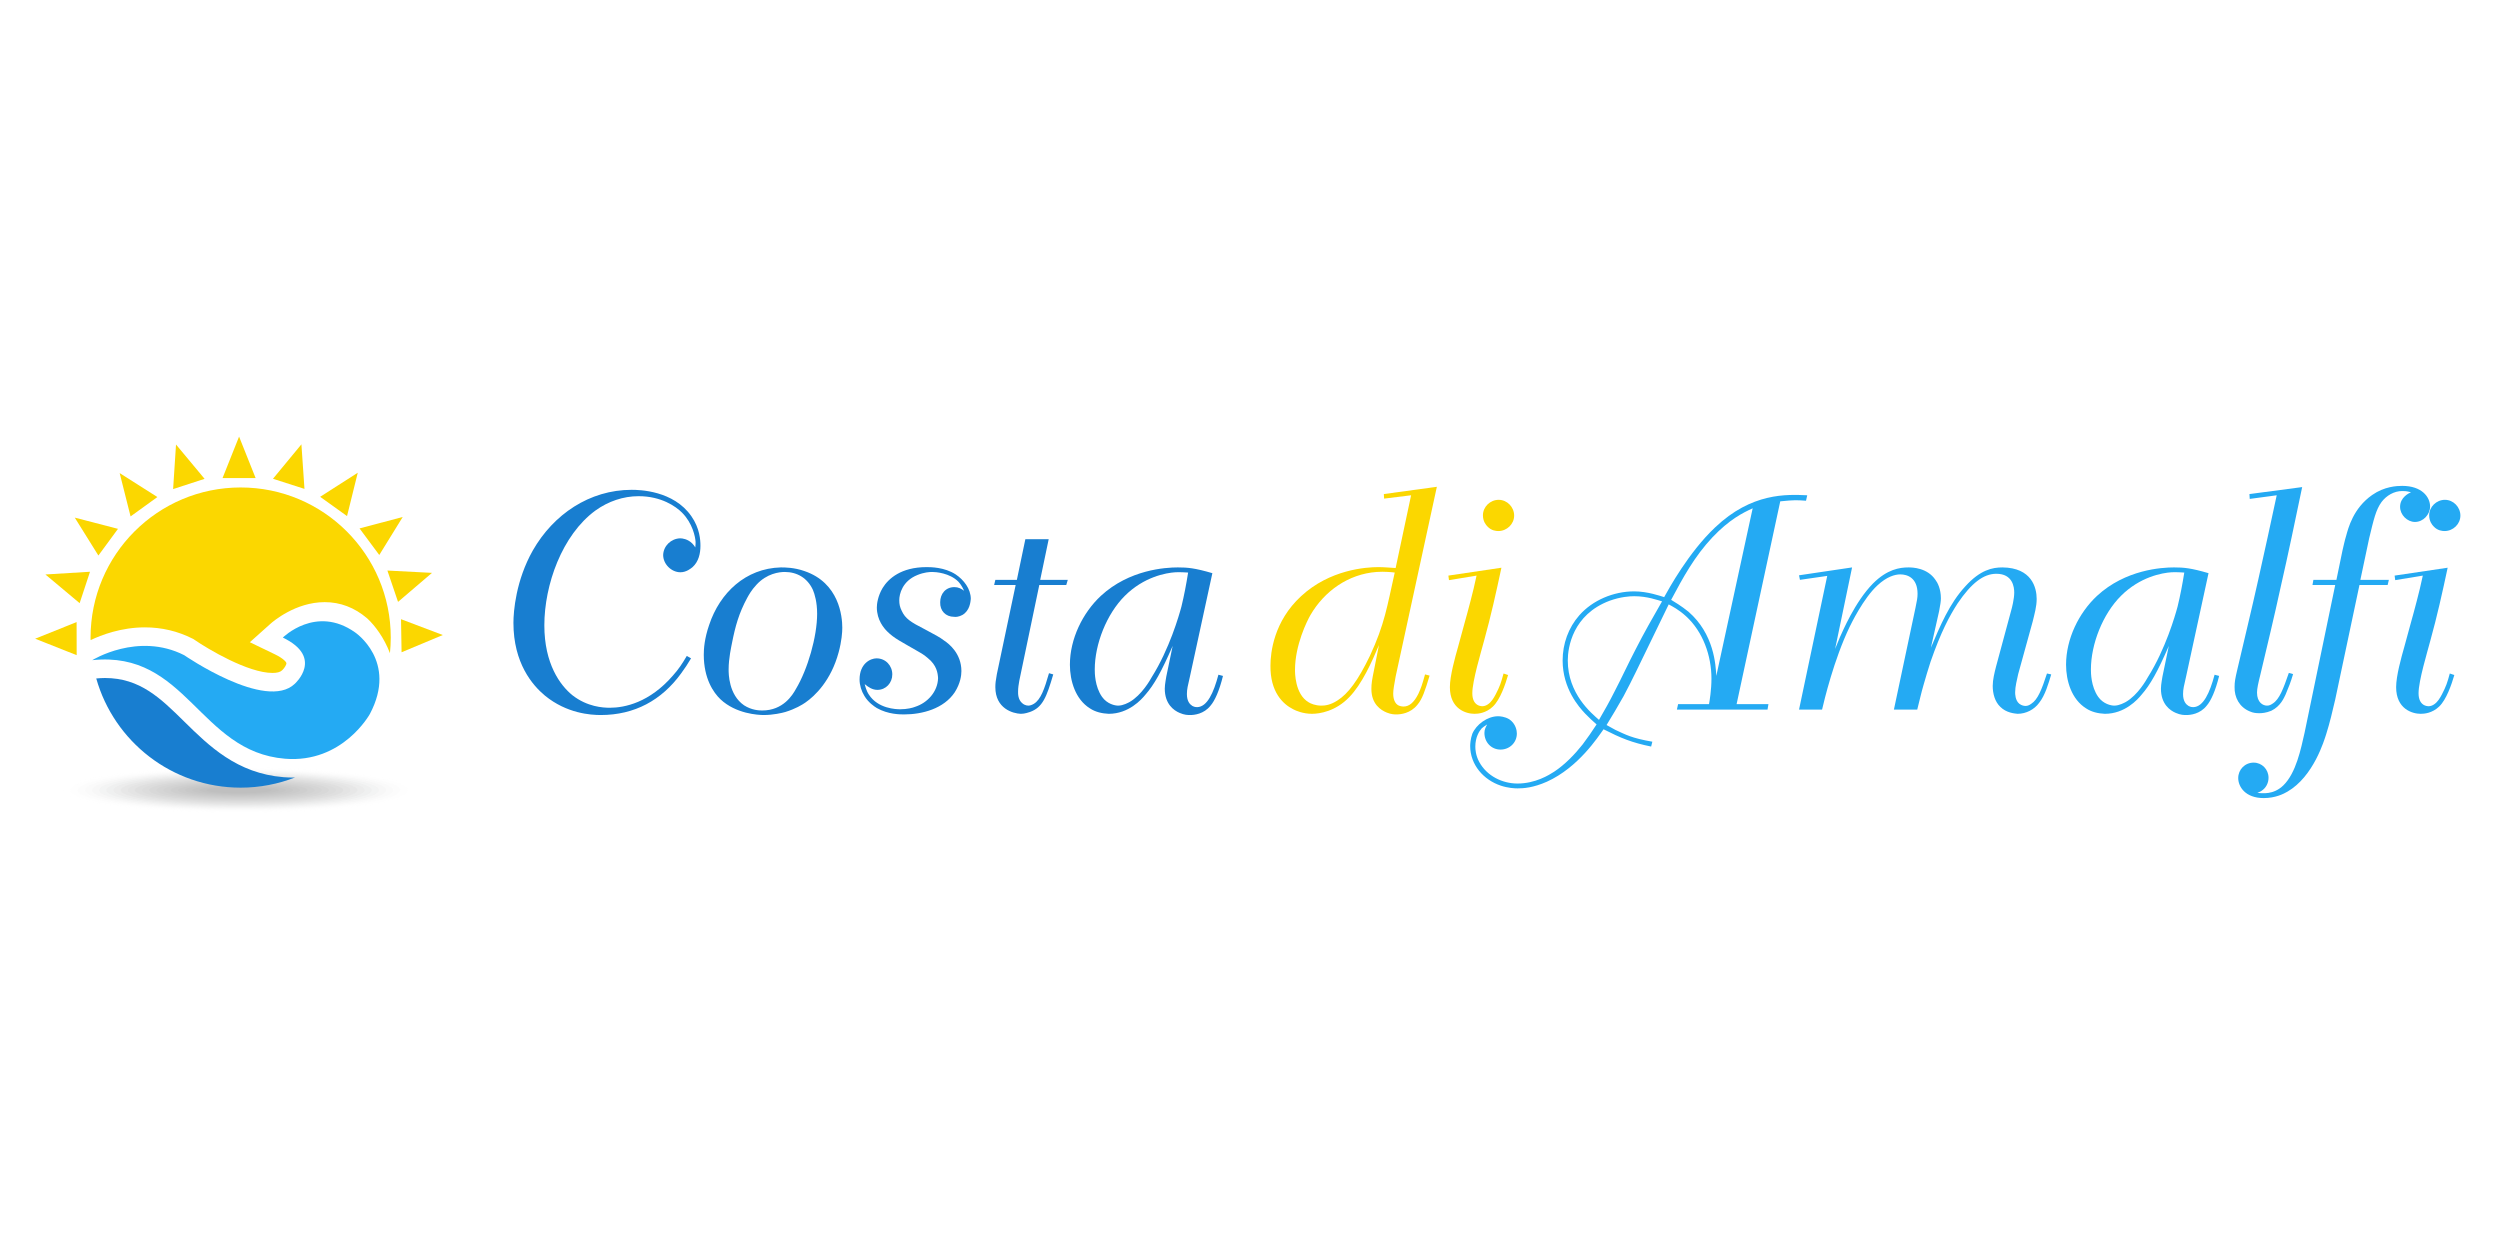 <?xml version="1.0" encoding="UTF-8" standalone="no"?>
<svg xmlns:inkscape="http://www.inkscape.org/namespaces/inkscape" xmlns:sodipodi="http://sodipodi.sourceforge.net/DTD/sodipodi-0.dtd" xmlns="http://www.w3.org/2000/svg" xmlns:svg="http://www.w3.org/2000/svg" version="1.1" id="svg2" width="1706.667" height="853.333" viewBox="0 0 1706.667 853.333" sodipodi:docname="logo-costiera-amalfitana-featured-img.ai">
  <defs id="defs6">
    <clipPath id="clipPath16">
      <path d="M 0,640 H 1280 V 0 H 0 Z" id="path14"></path>
    </clipPath>
    <clipPath id="clipPath24">
      <path d="M 28.832,247.58 H 216.016 V 223.434 H 28.832 Z" id="path22"></path>
    </clipPath>
    <clipPath id="clipPath28">
      <path d="M 28.832,247.58 H 216.016 V 223.434 H 28.832 Z" id="path26"></path>
    </clipPath>
    <clipPath id="clipPath32">
      <path d="M 28.832,247.58 H 216.016 V 223.434 H 28.832 Z" id="path30"></path>
    </clipPath>
    <clipPath id="clipPath36">
      <path d="M 32.486,247.087 H 212.355 V 223.92 H 32.486 Z" id="path34"></path>
    </clipPath>
    <clipPath id="clipPath40">
      <path d="M 36.146,246.588 H 208.698 V 224.419 H 36.146 Z" id="path38"></path>
    </clipPath>
    <clipPath id="clipPath44">
      <path d="M 39.803,246.096 H 205.044 V 224.918 H 39.803 Z" id="path42"></path>
    </clipPath>
    <clipPath id="clipPath48">
      <path d="M 43.46,245.597 H 201.381 V 225.41 H 43.46 Z" id="path46"></path>
    </clipPath>
    <clipPath id="clipPath52">
      <path d="M 47.123,245.091 H 197.718 V 225.909 H 47.123 Z" id="path50"></path>
    </clipPath>
    <clipPath id="clipPath56">
      <path d="M 50.78,244.604 H 194.064 V 226.402 H 50.78 Z" id="path54"></path>
    </clipPath>
    <clipPath id="clipPath60">
      <path d="M 54.44,244.112 H 190.4 V 226.901 H 54.44 Z" id="path58"></path>
    </clipPath>
    <clipPath id="clipPath64">
      <path d="M 58.101,243.613 H 186.74 V 227.4 H 58.101 Z" id="path62"></path>
    </clipPath>
    <clipPath id="clipPath68">
      <path d="M 61.761,243.114 H 183.083 V 227.899 H 61.761 Z" id="path66"></path>
    </clipPath>
    <clipPath id="clipPath72">
      <path d="M 65.418,242.622 H 179.423 V 228.386 H 65.418 Z" id="path70"></path>
    </clipPath>
    <clipPath id="clipPath76">
      <path d="M 69.075,242.123 H 175.763 V 228.884 H 69.075 Z" id="path74"></path>
    </clipPath>
    <clipPath id="clipPath80">
      <path d="M 72.735,241.63 H 172.109 V 229.383 H 72.735 Z" id="path78"></path>
    </clipPath>
    <clipPath id="clipPath84">
      <path d="M 76.389,241.131 H 168.452 V 229.876 H 76.389 Z" id="path82"></path>
    </clipPath>
    <clipPath id="clipPath88">
      <path d="M 80.052,240.632 H 164.792 V 230.375 H 80.052 Z" id="path86"></path>
    </clipPath>
    <clipPath id="clipPath92">
      <path d="m 83.712,240.146 h 77.423 v -9.279 H 83.712 Z" id="path90"></path>
    </clipPath>
    <clipPath id="clipPath96">
      <path d="M 87.37,239.641 H 157.475 V 231.36 H 87.37 Z" id="path94"></path>
    </clipPath>
    <clipPath id="clipPath100">
      <path d="m 91.03,239.147 h 62.784 v -7.288 H 91.03 Z" id="path98"></path>
    </clipPath>
    <clipPath id="clipPath104">
      <path d="m 94.686,238.655 h 55.468 v -6.297 H 94.686 Z" id="path102"></path>
    </clipPath>
    <clipPath id="clipPath108">
      <path d="M 98.344,238.156 H 146.5 v -5.305 H 98.344 Z" id="path106"></path>
    </clipPath>
    <clipPath id="clipPath112">
      <path d="M 102.004,237.657 H 142.84 V 233.35 H 102.004 Z" id="path110"></path>
    </clipPath>
    <clipPath id="clipPath116">
      <path d="m 105.664,237.158 h 33.516 v -3.309 h -33.516 z" id="path114"></path>
    </clipPath>
    <clipPath id="clipPath120">
      <path d="m 105.664,237.165 h 33.516 v -3.316 h -33.516 z" id="path118"></path>
    </clipPath>
    <clipPath id="clipPath456">
      <path d="M 0,640 H 1280 V 0 H 0 Z" id="path454"></path>
    </clipPath>
  </defs>
  <g id="g8" inkscape:groupmode="layer" inkscape:label="logo-costiera-amalfitana-featured-img" transform="matrix(1.333,0,0,-1.333,0,853.333)">
    <g id="g10">
      <g id="g12" clip-path="url(#clipPath16)">
        <g id="g18">
          <g id="g20"></g>
          <g id="g404">
            <g clip-path="url(#clipPath24)" opacity="0.25" id="g402">
              <g id="g128">
                <g id="g122"></g>
                <g id="g126">
                  <g clip-path="url(#clipPath28)" id="g124"></g>
                </g>
              </g>
              <g id="g140">
                <g id="g130"></g>
                <g id="g138">
                  <g clip-path="url(#clipPath32)" opacity="0" id="g136">
                    <g transform="translate(216.016,235.497)" id="g134">
                      <path d="m 0,0 c 0,-6.657 -41.901,-12.063 -93.592,-12.063 -51.694,0 -93.592,5.406 -93.592,12.063 0,6.676 41.898,12.083 93.592,12.083 C -41.901,12.083 0,6.676 0,0" style="fill:#f1f2f2;fill-opacity:1;fill-rule:nonzero;stroke:none" id="path132"></path>
                    </g>
                  </g>
                </g>
              </g>
              <g id="g152">
                <g id="g142"></g>
                <g id="g150">
                  <g clip-path="url(#clipPath36)" opacity="0.048" id="g148">
                    <g transform="translate(212.356,235.497)" id="g146">
                      <path d="m 0,0 c 0,-6.386 -40.269,-11.577 -89.932,-11.577 -49.67,0 -89.938,5.191 -89.938,11.577 0,6.398 40.268,11.59 89.938,11.59 C -40.269,11.59 0,6.398 0,0" style="fill:#e6e6e6;fill-opacity:1;fill-rule:nonzero;stroke:none" id="path144"></path>
                    </g>
                  </g>
                </g>
              </g>
              <g id="g164">
                <g id="g154"></g>
                <g id="g162">
                  <g clip-path="url(#clipPath40)" opacity="0.095" id="g160">
                    <g transform="translate(208.698,235.497)" id="g158">
                      <path d="m 0,0 c 0,-6.114 -38.632,-11.078 -86.274,-11.078 -47.649,0 -86.278,4.964 -86.278,11.078 0,6.127 38.629,11.091 86.278,11.091 C -38.632,11.091 0,6.127 0,0" style="fill:#dadbdb;fill-opacity:1;fill-rule:nonzero;stroke:none" id="path156"></path>
                    </g>
                  </g>
                </g>
              </g>
              <g id="g176">
                <g id="g166"></g>
                <g id="g174">
                  <g clip-path="url(#clipPath44)" opacity="0.143" id="g172">
                    <g transform="translate(205.044,235.497)" id="g170">
                      <path d="m 0,0 c 0,-5.842 -37,-10.579 -82.621,-10.579 -45.633,0 -82.62,4.737 -82.62,10.579 0,5.855 36.987,10.599 82.62,10.599 C -37,10.599 0,5.855 0,0" style="fill:#cfcfcf;fill-opacity:1;fill-rule:nonzero;stroke:none" id="path168"></path>
                    </g>
                  </g>
                </g>
              </g>
              <g id="g188">
                <g id="g178"></g>
                <g id="g186">
                  <g clip-path="url(#clipPath48)" opacity="0.19" id="g184">
                    <g transform="translate(201.381,235.497)" id="g182">
                      <path d="m 0,0 c 0,-5.564 -35.351,-10.087 -78.957,-10.087 -43.609,0 -78.964,4.523 -78.964,10.087 0,5.584 35.355,10.1 78.964,10.1 C -35.351,10.1 0,5.584 0,0" style="fill:#c3c4c4;fill-opacity:1;fill-rule:nonzero;stroke:none" id="path180"></path>
                    </g>
                  </g>
                </g>
              </g>
              <g id="g200">
                <g id="g190"></g>
                <g id="g198">
                  <g clip-path="url(#clipPath52)" opacity="0.238" id="g196">
                    <g transform="translate(197.718,235.497)" id="g194">
                      <path d="m 0,0 c 0,-5.293 -33.709,-9.588 -75.294,-9.588 -41.588,0 -75.3,4.295 -75.3,9.588 0,5.306 33.712,9.594 75.3,9.594 C -33.709,9.594 0,5.306 0,0" style="fill:#b8b8b8;fill-opacity:1;fill-rule:nonzero;stroke:none" id="path192"></path>
                    </g>
                  </g>
                </g>
              </g>
              <g id="g212">
                <g id="g202"></g>
                <g id="g210">
                  <g clip-path="url(#clipPath56)" opacity="0.286" id="g208">
                    <g transform="translate(194.064,235.497)" id="g206">
                      <path d="m 0,0 c 0,-5.021 -32.08,-9.095 -71.64,-9.095 -39.564,0 -71.644,4.074 -71.644,9.095 0,5.034 32.08,9.102 71.644,9.102 C -32.08,9.102 0,5.034 0,0" style="fill:#acadad;fill-opacity:1;fill-rule:nonzero;stroke:none" id="path204"></path>
                    </g>
                  </g>
                </g>
              </g>
              <g id="g224">
                <g id="g214"></g>
                <g id="g222">
                  <g clip-path="url(#clipPath60)" opacity="0.333" id="g220">
                    <g transform="translate(190.4,235.497)" id="g218">
                      <path d="m 0,0 c 0,-4.743 -30.437,-8.596 -67.977,-8.596 -37.545,0 -67.983,3.853 -67.983,8.596 0,4.756 30.438,8.609 67.983,8.609 C -30.437,8.609 0,4.756 0,0" style="fill:#a1a1a1;fill-opacity:1;fill-rule:nonzero;stroke:none" id="path216"></path>
                    </g>
                  </g>
                </g>
              </g>
              <g id="g236">
                <g id="g226"></g>
                <g id="g234">
                  <g clip-path="url(#clipPath64)" opacity="0.381" id="g232">
                    <g transform="translate(186.74,235.497)" id="g230">
                      <path d="m 0,0 c 0,-4.472 -28.792,-8.097 -64.316,-8.097 -35.528,0 -64.324,3.625 -64.324,8.097 0,4.484 28.796,8.116 64.324,8.116 C -28.792,8.116 0,4.484 0,0" style="fill:#959696;fill-opacity:1;fill-rule:nonzero;stroke:none" id="path228"></path>
                    </g>
                  </g>
                </g>
              </g>
              <g id="g248">
                <g id="g238"></g>
                <g id="g246">
                  <g clip-path="url(#clipPath68)" opacity="0.429" id="g244">
                    <g transform="translate(183.083,235.497)" id="g242">
                      <path d="m 0,0 c 0,-4.193 -27.163,-7.598 -60.66,-7.598 -33.509,0 -60.662,3.405 -60.662,7.598 0,4.213 27.153,7.617 60.662,7.617 C -27.163,7.617 0,4.213 0,0" style="fill:#8a8a8a;fill-opacity:1;fill-rule:nonzero;stroke:none" id="path240"></path>
                    </g>
                  </g>
                </g>
              </g>
              <g id="g260">
                <g id="g250"></g>
                <g id="g258">
                  <g clip-path="url(#clipPath72)" opacity="0.476" id="g256">
                    <g transform="translate(179.423,235.497)" id="g254">
                      <path d="m 0,0 c 0,-3.916 -25.517,-7.111 -57,-7.111 -31.488,0 -57.005,3.195 -57.005,7.111 0,3.935 25.517,7.125 57.005,7.125 31.483,0 57,-3.19 57,-7.125" style="fill:#7e7f7f;fill-opacity:1;fill-rule:nonzero;stroke:none" id="path252"></path>
                    </g>
                  </g>
                </g>
              </g>
              <g id="g272">
                <g id="g262"></g>
                <g id="g270">
                  <g clip-path="url(#clipPath76)" opacity="0.524" id="g268">
                    <g transform="translate(175.763,235.497)" id="g266">
                      <path d="m 0,0 c 0,-3.65 -23.884,-6.613 -53.339,-6.613 -29.462,0 -53.349,2.963 -53.349,6.613 0,3.663 23.887,6.626 53.349,6.626 C -23.884,6.626 0,3.663 0,0" style="fill:#737373;fill-opacity:1;fill-rule:nonzero;stroke:none" id="path264"></path>
                    </g>
                  </g>
                </g>
              </g>
              <g id="g284">
                <g id="g274"></g>
                <g id="g282">
                  <g clip-path="url(#clipPath80)" opacity="0.571" id="g280">
                    <g transform="translate(172.109,235.497)" id="g278">
                      <path d="m 0,0 c 0,-3.379 -22.246,-6.114 -49.686,-6.114 -27.443,0 -49.688,2.735 -49.688,6.114 0,3.392 22.245,6.133 49.688,6.133 C -22.246,6.133 0,3.392 0,0" style="fill:#676868;fill-opacity:1;fill-rule:nonzero;stroke:none" id="path276"></path>
                    </g>
                  </g>
                </g>
              </g>
              <g id="g296">
                <g id="g286"></g>
                <g id="g294">
                  <g clip-path="url(#clipPath84)" opacity="0.619" id="g292">
                    <g transform="translate(168.452,235.497)" id="g290">
                      <path d="m 0,0 c 0,-3.102 -20.612,-5.621 -46.028,-5.621 -25.423,0 -46.035,2.519 -46.035,5.621 0,3.114 20.612,5.634 46.035,5.634 C -20.612,5.634 0,3.114 0,0" style="fill:#5c5c5c;fill-opacity:1;fill-rule:nonzero;stroke:none" id="path288"></path>
                    </g>
                  </g>
                </g>
              </g>
              <g id="g308">
                <g id="g298"></g>
                <g id="g306">
                  <g clip-path="url(#clipPath88)" opacity="0.667" id="g304">
                    <g transform="translate(164.792,235.497)" id="g302">
                      <path d="m 0,0 c 0,-2.829 -18.967,-5.122 -42.368,-5.122 -23.404,0 -42.372,2.293 -42.372,5.122 0,2.843 18.968,5.135 42.372,5.135 C -18.967,5.135 0,2.843 0,0" style="fill:#505151;fill-opacity:1;fill-rule:nonzero;stroke:none" id="path300"></path>
                    </g>
                  </g>
                </g>
              </g>
              <g id="g320">
                <g id="g310"></g>
                <g id="g318">
                  <g clip-path="url(#clipPath92)" opacity="0.714" id="g316">
                    <g transform="translate(161.135,235.497)" id="g314">
                      <path d="m 0,0 c 0,-2.552 -17.332,-4.63 -38.711,-4.63 -21.384,0 -38.712,2.078 -38.712,4.63 0,2.577 17.328,4.648 38.712,4.648 C -17.332,4.648 0,2.577 0,0" style="fill:#454545;fill-opacity:1;fill-rule:nonzero;stroke:none" id="path312"></path>
                    </g>
                  </g>
                </g>
              </g>
              <g id="g332">
                <g id="g322"></g>
                <g id="g330">
                  <g clip-path="url(#clipPath96)" opacity="0.762" id="g328">
                    <g transform="translate(157.475,235.497)" id="g326">
                      <path d="m 0,0 c 0,-2.28 -15.692,-4.137 -35.051,-4.137 -19.359,0 -35.054,1.857 -35.054,4.137 0,2.293 15.695,4.144 35.054,4.144 C -15.692,4.144 0,2.293 0,0" style="fill:#393a3a;fill-opacity:1;fill-rule:nonzero;stroke:none" id="path324"></path>
                    </g>
                  </g>
                </g>
              </g>
              <g id="g344">
                <g id="g334"></g>
                <g id="g342">
                  <g clip-path="url(#clipPath100)" opacity="0.81" id="g340">
                    <g transform="translate(153.815,235.497)" id="g338">
                      <path d="m 0,0 c 0,-2.009 -14.053,-3.638 -31.391,-3.638 -17.34,0 -31.394,1.629 -31.394,3.638 0,2.021 14.054,3.65 31.394,3.65 C -14.053,3.65 0,2.021 0,0" style="fill:#2e2e2e;fill-opacity:1;fill-rule:nonzero;stroke:none" id="path336"></path>
                    </g>
                  </g>
                </g>
              </g>
              <g id="g356">
                <g id="g346"></g>
                <g id="g354">
                  <g clip-path="url(#clipPath104)" opacity="0.857" id="g352">
                    <g transform="translate(150.154,235.497)" id="g350">
                      <path d="m 0,0 c 0,-1.73 -12.411,-3.139 -27.73,-3.139 -15.32,0 -27.738,1.409 -27.738,3.139 0,1.743 12.418,3.158 27.738,3.158 C -12.411,3.158 0,1.743 0,0" style="fill:#222323;fill-opacity:1;fill-rule:nonzero;stroke:none" id="path348"></path>
                    </g>
                  </g>
                </g>
              </g>
              <g id="g368">
                <g id="g358"></g>
                <g id="g366">
                  <g clip-path="url(#clipPath108)" opacity="0.905" id="g364">
                    <g transform="translate(146.5,235.497)" id="g362">
                      <path d="m 0,0 c 0,-1.452 -10.778,-2.646 -24.077,-2.646 -13.298,0 -24.08,1.194 -24.08,2.646 0,1.472 10.782,2.659 24.08,2.659 C -10.778,2.659 0,1.472 0,0" style="fill:#171717;fill-opacity:1;fill-rule:nonzero;stroke:none" id="path360"></path>
                    </g>
                  </g>
                </g>
              </g>
              <g id="g380">
                <g id="g370"></g>
                <g id="g378">
                  <g clip-path="url(#clipPath112)" opacity="0.952" id="g376">
                    <g transform="translate(142.84,235.497)" id="g374">
                      <path d="m 0,0 c 0,-1.188 -9.148,-2.147 -20.417,-2.147 -11.283,0 -20.419,0.959 -20.419,2.147 0,1.2 9.136,2.16 20.419,2.16 C -9.148,2.16 0,1.2 0,0" style="fill:#0b0c0c;fill-opacity:1;fill-rule:nonzero;stroke:none" id="path372"></path>
                    </g>
                  </g>
                </g>
              </g>
              <g id="g388">
                <g id="g382"></g>
                <g id="g386">
                  <g clip-path="url(#clipPath116)" id="g384"></g>
                </g>
              </g>
              <g id="g400">
                <g id="g390"></g>
                <g id="g398">
                  <g clip-path="url(#clipPath120)" id="g396">
                    <g transform="translate(139.18,235.497)" id="g394">
                      <path d="m 0,0 c 0,-0.916 -7.506,-1.648 -16.756,-1.648 -9.257,0 -16.76,0.732 -16.76,1.648 0,0.929 7.503,1.668 16.76,1.668 C -7.506,1.668 0,0.929 0,0" style="fill:#000000;fill-opacity:1;fill-rule:nonzero;stroke:none" id="path392"></path>
                    </g>
                  </g>
                </g>
              </g>
            </g>
          </g>
        </g>
      </g>
    </g>
    <g id="g406" transform="translate(113.97,395.322)">
      <path d="M 0,0 8.467,21.244 16.943,0 Z" style="fill:#fbd700;fill-opacity:1;fill-rule:nonzero;stroke:none" id="path408"></path>
    </g>
    <g id="g410" transform="translate(139.799,394.972)">
      <path d="M 0,0 14.562,17.631 16.128,-5.186 Z" style="fill:#fbd700;fill-opacity:1;fill-rule:nonzero;stroke:none" id="path412"></path>
    </g>
    <g id="g414" transform="translate(163.958,385.728)">
      <path d="M 0,0 19.261,12.335 13.769,-9.866 Z" style="fill:#fbd700;fill-opacity:1;fill-rule:nonzero;stroke:none" id="path416"></path>
    </g>
    <g id="g418" transform="translate(184.135,369.543)">
      <path d="M 0,0 22.112,5.861 10.099,-13.608 Z" style="fill:#fbd700;fill-opacity:1;fill-rule:nonzero;stroke:none" id="path420"></path>
    </g>
    <g id="g422" transform="translate(198.397,347.964)">
      <path d="M 0,0 22.842,-1.181 5.451,-16.046 Z" style="fill:#fbd700;fill-opacity:1;fill-rule:nonzero;stroke:none" id="path424"></path>
    </g>
    <g id="g426" transform="translate(205.376,323.054)">
      <path d="M 0,0 21.383,-8.106 0.284,-16.937 Z" style="fill:#fbd700;fill-opacity:1;fill-rule:nonzero;stroke:none" id="path428"></path>
    </g>
    <g id="g430" transform="translate(39.263,304.627)">
      <path d="m 0,0 -21.263,8.432 21.231,8.517 z" style="fill:#fbd700;fill-opacity:1;fill-rule:nonzero;stroke:none" id="path432"></path>
    </g>
    <g id="g434" transform="translate(40.785,331.262)">
      <path d="M 0,0 -17.527,14.691 5.309,16.087 Z" style="fill:#fbd700;fill-opacity:1;fill-rule:nonzero;stroke:none" id="path436"></path>
    </g>
    <g id="g438" transform="translate(50.389,355.664)">
      <path d="M 0,0 -12.102,19.406 10.037,13.659 Z" style="fill:#fbd700;fill-opacity:1;fill-rule:nonzero;stroke:none" id="path440"></path>
    </g>
    <g id="g442" transform="translate(66.871,375.689)">
      <path d="M 0,0 -5.583,22.185 13.728,9.922 Z" style="fill:#fbd700;fill-opacity:1;fill-rule:nonzero;stroke:none" id="path444"></path>
    </g>
    <g id="g446" transform="translate(88.661,389.691)">
      <path d="M 0,0 1.481,22.82 16.109,5.246 Z" style="fill:#fbd700;fill-opacity:1;fill-rule:nonzero;stroke:none" id="path448"></path>
    </g>
    <g id="g450">
      <g id="g452" clip-path="url(#clipPath456)">
        <g id="g458" transform="translate(74.216,318.869)">
          <path d="m 0,0 c 8.628,0 16.839,-1.948 24.399,-5.772 l 0.565,-0.291 0.528,-0.373 c 6.837,-4.706 27.314,-16.908 39.845,-16.908 2.321,0 3.954,0.436 4.853,1.295 l 0.263,0.246 c 1.111,1.049 2.125,2.893 2.03,3.499 -0.057,0.373 -1.244,2.261 -5.972,4.529 L 53.737,-7.61 64.304,1.841 c 1.27,1.138 12.809,11.076 27.769,11.076 7.986,0 15.284,-2.776 21.673,-8.252 l 0.326,-0.291 c 3.786,-3.546 8.441,-9.742 11.413,-17.6 0.268,2.634 0.416,5.293 0.416,7.997 0,42.462 -34.419,76.875 -76.869,76.875 -42.457,0 -76.87,-34.413 -76.87,-76.875 0,-0.43 0.025,-0.86 0.031,-1.295 C -22.372,-3.929 -12.149,0 0,0" style="fill:#fbd700;fill-opacity:1;fill-rule:nonzero;stroke:none" id="path460"></path>
        </g>
        <g id="g462" transform="translate(149.911,241.952)">
          <path d="m 0,0 c -1.538,0 -3.101,0.057 -4.721,0.189 -23.865,1.953 -38.177,16.037 -50.803,28.46 -12.184,11.989 -22.697,22.334 -40.632,22.334 -1.437,0 -2.949,-0.107 -4.465,-0.233 9.126,-32.281 38.768,-55.923 73.958,-55.923 9.837,0 19.232,1.863 27.873,5.23 C 0.806,0.044 0.42,0 0,0" style="fill:#187ed0;fill-opacity:1;fill-rule:nonzero;stroke:none" id="path464"></path>
        </g>
        <g id="g466" transform="translate(47.24,302.068)">
          <path d="m 0,0 c 0,0 23.373,14.578 47.086,2.559 0,0 41.826,-28.877 56.653,-14.648 0,0 15.114,13.435 -6.13,23.66 0,0 16.911,16.867 36.955,2.688 0,0 22.043,-14.676 7.614,-41.822 0,0 -13.908,-25.328 -43.451,-22.909 C 54.726,-46.865 48.403,5.104 0,0" style="fill:#24aaf3;fill-opacity:1;fill-rule:nonzero;stroke:none" id="path468"></path>
        </g>
        <g id="g470" transform="translate(704.968,347.242)">
          <path d="m 0,0 c -14.437,-1.086 -26.699,-9.779 -33.84,-22.042 -1.708,-2.949 -7.917,-15.368 -7.917,-28.096 0,-1.087 -0.155,-12.418 6.986,-16.61 0.931,-0.621 3.415,-1.708 6.519,-1.708 1.863,0 4.657,0.311 8.228,2.64 5.432,3.415 10.554,10.245 16.609,22.818 C 4.19,-26.699 5.433,-17.541 9.313,-0.31 8.382,-0.155 3.88,0.311 0,0 m 9.779,-53.553 c -0.776,-4.347 -1.242,-6.83 -1.242,-8.693 0,-0.776 0,-4.346 2.328,-5.899 0.777,-0.466 1.864,-0.775 2.949,-0.775 2.795,0 5.279,1.862 7.607,6.519 1.397,3.105 1.863,4.346 3.415,9.935 l 2.328,-0.621 c -2.328,-7.762 -3.725,-11.954 -6.209,-14.903 -3.57,-4.501 -8.692,-4.967 -10.71,-4.967 -1.087,0 -2.64,0 -4.968,0.931 -3.104,1.242 -7.917,4.347 -7.917,12.109 0,2.793 0.311,4.656 1.398,9.934 l 2.483,12.573 c -3.57,-8.537 -8.692,-20.024 -15.212,-26.699 -6.985,-7.296 -15.213,-8.537 -19.092,-8.537 -4.502,0 -8.228,1.552 -9.625,2.328 -5.278,2.639 -11.797,8.848 -11.642,22.353 0,6.674 1.708,22.663 15.678,35.547 C -23.905,1.242 -5.434,2.484 0.931,2.484 3.88,2.484 6.83,2.173 9.779,2.018 L 17.695,39.273 3.88,37.565 3.726,39.894 30.89,43.619 Z" style="fill:#fbd700;fill-opacity:1;fill-rule:nonzero;stroke:none" id="path472"></path>
        </g>
        <g id="g474" transform="translate(759.45,376.269)">
          <path d="m 0,0 c 0,4.346 3.725,7.917 8.071,7.917 4.347,0 7.917,-3.726 7.917,-8.072 0,-4.346 -3.725,-7.917 -8.072,-7.917 -1.087,0 -3.57,0.155 -5.588,2.328 C 1.552,-4.967 0,-3.104 0,0 m 12.884,-81.805 c -1.398,-4.812 -4.036,-12.574 -7.762,-16.143 -3.57,-3.415 -7.606,-3.726 -9.469,-3.726 -4.346,0 -12.573,2.484 -12.573,13.66 0,5.743 2.639,15.212 4.191,20.645 2.018,7.762 4.346,15.523 6.364,23.439 1.087,4.192 2.174,8.538 3.105,13.04 l -14.126,-2.329 -0.31,2.329 27.165,4.036 C 6.829,-39.272 4.035,-51.846 0.62,-64.109 c -1.552,-5.899 -6.054,-20.645 -6.054,-27.01 0,-3.26 1.087,-4.967 2.484,-5.899 0.931,-0.621 2.174,-0.776 2.484,-0.776 1.086,0 2.018,0.311 2.949,0.932 1.863,1.242 2.95,3.104 4.037,5.123 2.172,4.19 2.793,6.053 4.035,10.71 z" style="fill:#fbd700;fill-opacity:1;fill-rule:nonzero;stroke:none" id="path476"></path>
        </g>
        <g id="g478" transform="translate(897.592,379.84)">
          <path d="m 0,0 c -5.122,-2.329 -11.952,-5.744 -20.646,-14.902 -9.158,-9.779 -14.901,-20.335 -21.11,-31.977 1.086,-0.621 5.433,-3.26 8.848,-6.054 13.194,-11.487 13.97,-27.32 14.281,-32.908 z m -70.783,-93.913 c 3.724,7.141 7.139,14.592 10.865,21.732 4.191,8.227 8.849,16.454 13.505,24.526 -2.173,0.621 -7.607,2.639 -14.28,2.639 -2.329,0 -6.986,-0.311 -12.575,-2.329 -18.937,-7.14 -21.42,-23.905 -21.42,-30.58 0,-17.074 12.107,-27.009 15.988,-30.424 2.794,4.812 5.432,9.469 7.917,14.436 M 27.32,3.88 C 22.663,4.191 21.732,4.346 14.126,3.57 L -8.227,-100.277 H 8.072 l -0.466,-2.794 h -46.413 l 0.621,2.794 h 15.833 c 0.311,1.708 1.243,7.296 1.243,13.039 0,11.798 -4.347,24.06 -13.04,31.977 -3.725,3.415 -7.14,5.122 -8.848,6.053 -3.415,-7.14 -6.985,-14.28 -10.4,-21.421 -4.191,-8.537 -8.227,-17.23 -12.729,-25.612 -2.794,-4.968 -5.743,-9.935 -8.692,-14.747 l 4.501,-2.484 c 5.433,-2.483 8.227,-4.191 18.938,-6.053 l -0.621,-2.484 c -9.935,2.018 -15.522,4.346 -24.371,8.848 -2.794,-3.881 -12.884,-19.559 -29.027,-26.855 -6.986,-3.104 -11.953,-3.415 -15.057,-3.415 -1.398,0 -4.813,0.156 -8.538,1.398 -8.848,2.949 -15.678,10.711 -15.678,20.335 0,0.775 0.155,3.724 1.087,6.209 2.018,4.811 7.761,9.003 13.194,9.003 0.931,0 3.415,-0.156 5.744,-1.552 3.415,-2.329 3.88,-5.9 3.88,-7.296 0,-4.657 -3.725,-8.228 -8.382,-8.228 -4.657,0 -8.227,3.726 -8.227,8.539 0,1.862 0.62,2.794 1.397,4.345 -1.552,-0.93 -2.173,-1.551 -2.794,-2.017 -1.243,-1.398 -3.26,-4.502 -3.26,-9.314 0,-1.397 0.155,-4.502 2.017,-7.917 3.881,-7.14 11.798,-11.021 19.56,-11.021 9.158,0 16.143,4.346 18.782,6.054 5.433,3.571 10.556,8.848 14.591,13.97 2.484,3.26 4.812,6.675 7.141,10.245 -2.018,1.708 -3.88,3.571 -5.744,5.434 -3.259,3.415 -11.641,12.884 -11.641,27.319 0,8.538 2.949,16.765 8.537,23.13 6.83,7.761 17.541,12.262 28.097,12.262 6.829,0 13.348,-2.328 15.367,-2.949 2.328,4.191 12.573,22.974 26.078,35.703 C -0.466,8.072 17.386,7.14 27.941,6.675 Z" style="fill:#24aaf3;fill-opacity:1;fill-rule:nonzero;stroke:none" id="path480"></path>
        </g>
        <g id="g482" transform="translate(939.811,307.815)">
          <path d="m 0,0 c 0.775,2.018 1.707,4.035 2.483,6.054 1.242,2.638 7.607,18.006 16.92,27.475 7.296,7.296 13.66,8.227 18.161,8.227 2.019,0 9.624,-0.155 13.816,-6.364 1.087,-1.397 2.794,-4.657 2.794,-9.469 0,-1.552 -0.311,-3.415 -0.932,-6.675 L 49.052,0.62 c 4.656,11.022 9.469,22.664 17.695,31.512 7.607,8.382 13.816,9.624 18.939,9.624 15.056,-0.155 17.54,-10.401 17.54,-16.144 0,-3.881 -1.086,-7.606 -2.018,-11.487 l -7.451,-27.009 c -0.621,-2.95 -1.552,-6.365 -1.552,-9.314 0,-0.776 0,-4.191 2.173,-5.899 1.242,-0.931 2.483,-1.087 3.104,-1.087 0.777,0 1.708,0.156 2.95,1.087 3.415,2.173 5.433,7.451 8.072,15.523 l 2.173,-0.465 c -1.397,-4.657 -3.105,-10.711 -6.209,-14.592 -2.484,-3.415 -6.675,-5.588 -11.022,-5.588 -1.551,0.156 -5.743,0.466 -8.847,3.571 -2.794,2.638 -3.881,6.83 -3.881,10.71 0,3.259 0.931,6.83 1.708,9.934 l 7.916,29.338 c 0.155,0.466 1.397,5.278 1.397,8.538 0,2.794 -0.776,9.624 -9.158,9.624 -6.519,0 -12.729,-4.657 -19.869,-15.212 C 58.676,17.075 54.174,8.692 48.896,-6.52 c -1.242,-3.88 -2.483,-7.917 -3.57,-11.797 -1.242,-4.192 -2.173,-8.537 -3.26,-12.729 H 30.113 l 11.022,52.002 c 0.776,3.88 1.087,5.122 1.087,7.295 0,8.227 -5.279,9.935 -8.849,9.935 -2.794,0 -6.984,-1.242 -11.642,-5.588 C 14.436,25.923 8.071,12.573 7.45,11.331 -0.621,-5.434 -5.589,-26.389 -6.675,-31.046 h -11.798 l 14.437,68.456 -13.971,-2.018 -0.466,2.328 27.165,4.036 z" style="fill:#24aaf3;fill-opacity:1;fill-rule:nonzero;stroke:none" id="path484"></path>
        </g>
        <g id="g486" transform="translate(1112.109,347.087)">
          <path d="m 0,0 c -4.813,-0.311 -16.145,-2.329 -25.924,-12.108 -9.313,-9.314 -15.367,-24.681 -15.367,-37.72 0,-1.553 0,-8.693 3.726,-13.971 2.638,-3.725 6.674,-4.502 8.226,-4.502 2.64,0 5.278,1.553 5.9,1.863 6.209,3.571 10.554,11.332 11.331,12.729 9.003,14.281 13.97,31.511 15.212,36.168 1.397,5.744 2.484,11.487 3.416,17.386 C 6.364,-0.155 2.328,0.155 0,0 m 7.45,-53.398 c -1.086,-4.658 -1.552,-6.52 -1.552,-9.003 0,-3.726 1.552,-5.279 2.794,-6.055 1.243,-0.62 1.863,-0.62 2.484,-0.62 5.123,0.155 8.383,7.295 10.866,16.609 l 2.328,-0.621 c -1.862,-7.606 -4.191,-12.728 -6.364,-15.213 -3.415,-4.345 -8.382,-4.811 -10.401,-4.811 -1.241,0 -2.949,0 -5.432,1.087 -2.949,1.241 -7.607,4.501 -7.607,12.418 0,2.328 0.777,5.898 0.777,6.209 l 3.26,15.677 c -5.744,-13.194 -9.469,-19.869 -13.971,-24.991 -2.018,-2.484 -8.537,-9.779 -18.782,-9.779 -3.415,0.155 -6.83,0.93 -9.624,2.794 -7.452,4.656 -10.246,14.126 -10.246,22.352 0,13.195 6.52,26.544 15.833,35.237 14.592,13.505 33.219,14.591 39.428,14.591 4.968,0 8.694,-0.31 17.697,-2.949 z" style="fill:#24aaf3;fill-opacity:1;fill-rule:nonzero;stroke:none" id="path488"></path>
        </g>
        <g id="g490" transform="translate(1174.352,294.931)">
          <path d="m 0,0 c -1.241,-4.191 -2.173,-6.521 -3.881,-10.556 -0.775,-1.552 -2.483,-5.899 -7.295,-8.227 -2.639,-1.086 -4.812,-1.241 -6.054,-1.241 -1.708,0 -3.26,0.155 -4.967,0.93 -5.279,2.174 -7.917,7.141 -7.762,12.573 0,2.485 0.311,4.192 1.397,8.849 3.571,15.367 7.296,30.58 10.711,45.947 3.26,14.436 6.365,28.872 9.469,43.309 l -13.815,-1.863 -0.156,2.484 27.01,3.57 C 1.087,78.7 -2.483,61.47 -6.364,44.55 c -3.26,-15.057 -6.83,-29.804 -10.401,-44.861 -1.086,-4.346 -1.707,-7.14 -1.707,-9.159 0,-4.967 2.95,-6.675 5.122,-6.675 1.243,0 2.019,0.466 2.95,1.087 3.415,2.173 5.433,7.607 8.227,15.678 z" style="fill:#24aaf3;fill-opacity:1;fill-rule:nonzero;stroke:none" id="path492"></path>
        </g>
        <g id="g494" transform="translate(1208.812,343.206)">
          <path d="M 0,0 H 14.592 L 13.971,-2.639 H -0.465 l -12.419,-58.676 c -1.396,-6.054 -2.794,-11.953 -4.656,-17.851 -0.932,-2.794 -6.364,-21.577 -19.869,-29.338 -1.863,-1.087 -6.054,-3.26 -12.109,-3.26 -9.468,0 -13.039,5.899 -13.039,10.245 0,4.346 3.415,7.916 7.917,7.916 4.192,0 7.607,-3.415 7.607,-7.76 0,-2.795 -1.398,-5.279 -3.571,-6.675 -0.621,-0.466 -1.552,-0.776 -2.173,-1.087 2.639,-0.155 8.227,-1.087 13.349,3.881 6.52,6.364 9.004,18.782 10.866,27.01 l 15.678,75.595 H -24.525 L -24.06,0 h 11.797 l 3.105,15.057 c 0.621,2.484 1.087,4.967 1.863,7.451 1.086,3.881 3.57,14.126 13.35,20.956 6.209,4.346 12.573,4.657 15.367,4.657 10.09,0 14.281,-5.744 14.281,-10.556 0,-4.036 -3.415,-7.917 -7.762,-7.917 -3.88,0 -7.606,3.571 -7.606,7.762 0,4.812 4.502,6.985 5.589,7.451 -2.485,0.62 -3.105,0.62 -4.502,0.62 -4.192,0 -8.072,-2.328 -10.556,-5.587 C 7.917,35.857 6.83,30.89 4.502,21.266 Z" style="fill:#24aaf3;fill-opacity:1;fill-rule:nonzero;stroke:none" id="path496"></path>
        </g>
        <g id="g498" transform="translate(1244.048,376.269)">
          <path d="m 0,0 c 0,4.346 3.725,7.917 8.071,7.917 4.347,0 7.917,-3.726 7.917,-8.072 0,-4.346 -3.725,-7.917 -8.072,-7.917 -1.087,0 -3.57,0.155 -5.588,2.328 C 1.552,-4.967 0,-3.104 0,0 m 12.884,-81.805 c -1.398,-4.812 -4.036,-12.574 -7.762,-16.143 -3.57,-3.415 -7.606,-3.726 -9.469,-3.726 -4.346,0 -12.573,2.484 -12.573,13.66 0,5.743 2.639,15.212 4.191,20.645 2.018,7.762 4.346,15.523 6.364,23.439 1.087,4.192 2.174,8.538 3.105,13.04 l -14.126,-2.329 -0.31,2.329 27.165,4.036 C 6.829,-39.272 4.035,-51.846 0.62,-64.109 c -1.552,-5.899 -6.054,-20.645 -6.054,-27.01 0,-3.26 1.087,-4.967 2.484,-5.899 0.931,-0.621 2.174,-0.776 2.484,-0.776 1.086,0 2.018,0.311 2.949,0.932 1.863,1.242 2.95,3.104 4.037,5.123 2.172,4.19 2.793,6.053 4.035,10.71 z" style="fill:#24aaf3;fill-opacity:1;fill-rule:nonzero;stroke:none" id="path500"></path>
        </g>
        <g id="g502" transform="translate(353.904,303.002)">
          <path d="m 0,0 c -1.552,-2.639 -3.26,-5.277 -5.123,-7.762 -9.934,-13.659 -23.75,-21.265 -41.135,-21.265 -5.122,0 -17.386,0.776 -28.562,9.934 -6.364,5.278 -16.143,16.61 -16.143,37.255 0,5.899 1.241,21.732 9.934,37.099 10.556,18.472 29.028,31.046 50.604,31.046 3.881,0 21.422,-0.311 30.58,-13.505 C 4.501,66.593 4.812,60.539 4.812,57.589 4.812,53.709 3.881,49.518 0.776,46.724 0,46.103 -2.329,44.085 -5.433,44.085 c -4.657,0 -8.848,4.191 -8.848,8.848 0.156,4.656 4.036,8.382 8.693,8.537 1.087,0 3.88,-0.31 6.209,-2.638 0.621,-0.622 1.087,-1.243 1.552,-2.019 0.156,1.863 0.156,1.553 0.156,2.794 -0.156,2.64 -1.553,9.624 -6.986,15.058 -3.104,3.104 -10.555,8.382 -22.197,8.382 -7.917,0 -15.523,-2.639 -22.042,-7.296 C -66.127,63.178 -75.13,37.565 -75.13,16.92 c 0,-19.714 8.072,-30.735 14.436,-35.858 7.606,-5.898 15.523,-6.364 19.093,-6.364 7.606,0 20.335,2.639 32.288,16.454 2.949,3.26 4.967,6.365 7.14,10.09 z" style="fill:#187ed0;fill-opacity:1;fill-rule:nonzero;stroke:none" id="path504"></path>
        </g>
        <g id="g506" transform="translate(401.866,347.242)">
          <path d="m 0,0 c -2.794,0 -9.159,-0.776 -14.437,-6.52 -2.638,-2.793 -4.035,-5.432 -4.812,-6.829 -4.19,-7.762 -6.053,-14.437 -7.761,-23.129 -0.31,-1.708 -1.707,-7.606 -1.707,-13.505 0,-2.018 0,-12.884 7.916,-18.317 3.881,-2.484 7.607,-2.639 9.314,-2.639 10.711,0 15.523,7.917 17.23,11.022 6.054,10.089 10.866,26.854 10.866,38.496 0,5.899 -1.242,10.089 -2.173,12.263 C 11.642,-3.104 6.364,0 0,0 m 10.089,0.466 c 17.852,-6.054 19.404,-23.284 19.404,-29.028 0,-2.328 -0.31,-6.83 -1.863,-12.573 -3.88,-14.436 -12.108,-22.353 -17.075,-25.768 -1.552,-1.087 -5.122,-3.26 -10.245,-4.812 -1.552,-0.465 -6.209,-1.552 -11.021,-1.552 -2.949,0 -14.281,0.621 -22.198,8.071 -3.57,3.415 -8.537,10.556 -8.537,22.82 0,2.949 0.31,8.226 2.794,15.367 5.433,16.299 18.628,28.872 36.634,29.338 2.018,0 6.83,0 12.107,-1.863" style="fill:#187ed0;fill-opacity:1;fill-rule:nonzero;stroke:none" id="path508"></path>
        </g>
        <g id="g510" transform="translate(490.809,342.274)">
          <path d="m 0,0 c -4.502,4.502 -11.642,4.967 -13.35,4.967 -1.397,0 -4.191,-0.154 -7.606,-1.552 -7.761,-3.104 -9.314,-9.779 -9.314,-12.884 0,-2.018 0.311,-3.57 1.242,-5.433 1.863,-4.036 4.502,-5.743 11.798,-9.468 5.433,-2.95 7.451,-3.881 10.089,-5.9 2.329,-1.551 8.693,-6.519 8.693,-15.522 0,-2.173 -0.466,-6.209 -3.415,-10.866 -5.588,-8.382 -16.609,-11.331 -25.923,-11.331 -2.018,0 -8.227,0 -13.97,3.26 -1.242,0.776 -4.347,2.793 -6.365,6.208 -1.552,2.484 -2.483,5.588 -2.483,8.382 0,8.228 5.588,10.867 8.692,10.867 4.657,0 8.072,-3.726 8.072,-8.227 0,-4.347 -3.26,-7.917 -7.606,-7.917 -2.639,0 -4.657,1.397 -6.519,2.949 0.155,-0.621 0.776,-3.415 2.173,-5.432 4.657,-7.141 13.815,-7.452 15.988,-7.452 3.571,0 6.52,0.777 7.606,1.243 6.365,2.017 11.642,7.76 11.798,14.746 -0.156,2.483 -0.621,6.519 -5.278,10.245 -2.018,1.862 -4.502,3.104 -5.278,3.57 -8.227,4.813 -11.797,6.364 -15.523,10.09 -1.552,1.552 -5.277,5.743 -5.277,12.263 0,1.707 0.465,5.743 2.949,9.934 2.949,4.813 9.469,10.711 22.508,10.711 2.018,0 9.158,0 14.902,-3.725 4.191,-2.794 7.761,-7.451 7.761,-12.574 -0.155,-1.397 -0.466,-6.054 -4.346,-8.227 -1.707,-0.931 -3.415,-1.087 -4.191,-0.931 -4.347,0 -7.296,3.104 -7.141,7.451 0,4.346 2.794,7.761 7.296,7.761 C 0,-2.794 1.397,-3.57 2.949,-4.657 1.708,-2.018 0.931,-1.086 0,0" style="fill:#187ed0;fill-opacity:1;fill-rule:nonzero;stroke:none" id="path512"></path>
        </g>
        <g id="g514" transform="translate(537.063,364.006)">
          <path d="M 0,0 -4.347,-20.8 H 9.779 L 9.003,-23.439 H -4.812 l -10.245,-49.052 c -0.311,-2.018 -0.621,-3.415 -0.621,-5.589 0,-0.776 -0.155,-4.191 2.328,-6.053 0.311,-0.311 1.553,-1.087 2.95,-1.087 0.931,0 2.018,0.466 2.794,0.931 3.57,2.173 5.433,7.607 7.761,15.678 l 2.173,-0.62 c -3.414,-11.643 -5.432,-16.92 -11.952,-19.249 -0.621,-0.155 -2.484,-0.931 -4.657,-0.931 -4.036,0.156 -13.039,2.639 -13.039,13.661 0,1.862 0.155,3.259 0.776,6.674 l 9.624,45.637 h -11.021 l 0.621,2.639 h 11.021 L -11.953,0 Z" style="fill:#187ed0;fill-opacity:1;fill-rule:nonzero;stroke:none" id="path516"></path>
        </g>
        <g id="g518" transform="translate(601.947,347.087)">
          <path d="m 0,0 c -4.812,-0.311 -16.144,-2.329 -25.923,-12.108 -9.314,-9.314 -15.368,-24.681 -15.368,-37.72 0,-1.553 0,-8.693 3.726,-13.971 2.639,-3.725 6.675,-4.502 8.227,-4.502 2.639,0 5.278,1.553 5.899,1.863 6.209,3.571 10.555,11.332 11.331,12.729 9.004,14.281 13.971,31.511 15.212,36.168 1.397,5.744 2.484,11.487 3.416,17.386 C 6.364,-0.155 2.329,0.155 0,0 m 7.451,-53.398 c -1.087,-4.658 -1.552,-6.52 -1.552,-9.003 0,-3.726 1.552,-5.279 2.794,-6.055 1.242,-0.62 1.863,-0.62 2.483,-0.62 5.123,0.155 8.383,7.295 10.866,16.609 l 2.329,-0.621 c -1.863,-7.606 -4.191,-12.728 -6.365,-15.213 -3.415,-4.345 -8.382,-4.811 -10.4,-4.811 -1.242,0 -2.949,0 -5.433,1.087 -2.949,1.241 -7.606,4.501 -7.606,12.418 0,2.328 0.776,5.898 0.776,6.209 l 3.26,15.677 c -5.744,-13.194 -9.469,-19.869 -13.971,-24.991 -2.017,-2.484 -8.537,-9.779 -18.782,-9.779 -3.415,0.155 -6.83,0.93 -9.624,2.794 -7.451,4.656 -10.245,14.126 -10.245,22.352 0,13.195 6.519,26.544 15.833,35.237 14.591,13.505 33.219,14.591 39.428,14.591 4.967,0 8.693,-0.31 17.696,-2.949 z" style="fill:#187ed0;fill-opacity:1;fill-rule:nonzero;stroke:none" id="path520"></path>
        </g>
      </g>
    </g>
  </g>
</svg>
